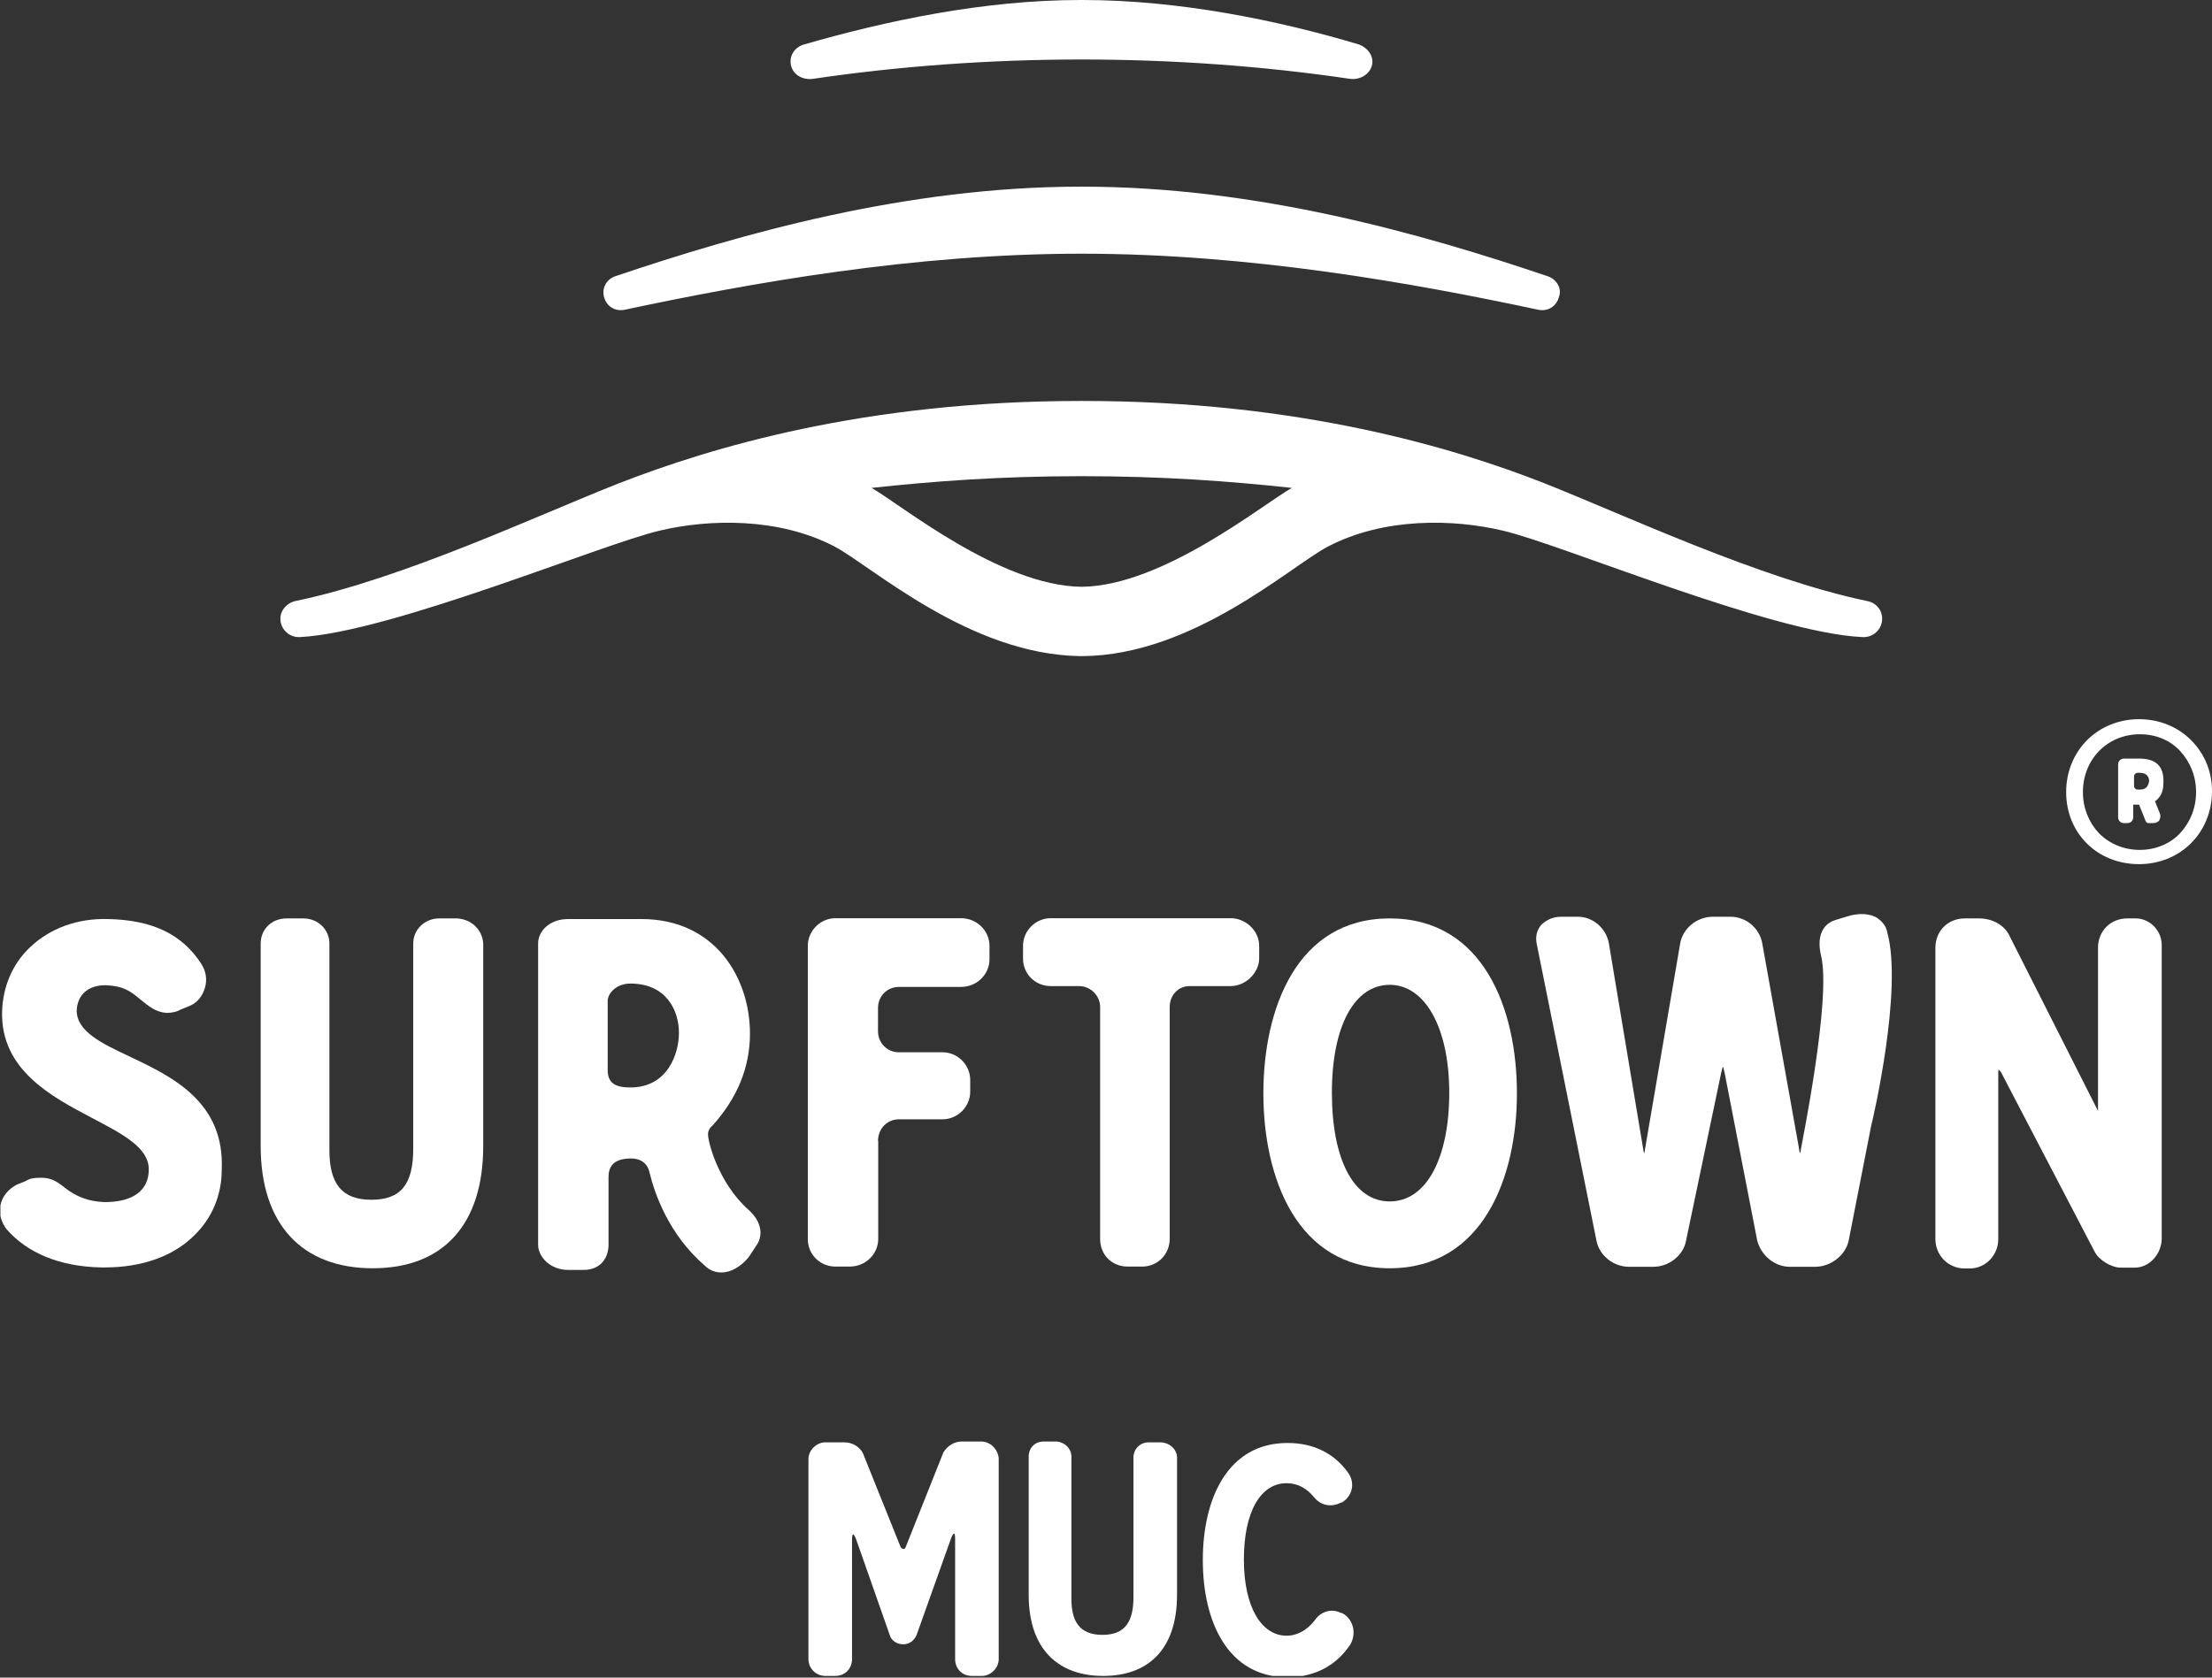 <?xml version="1.0" encoding="UTF-8"?><svg id="Ebene_1" xmlns="http://www.w3.org/2000/svg" xmlns:xlink="http://www.w3.org/1999/xlink" viewBox="0 0 105.56 80.08"><rect x="0" y="0" width="105.56" height="80.08" fill="#333333" stroke="none"/><defs><style>.cls-1{fill:#fff;}.cls-2{clip-path:url(#clippath);}.cls-3{fill:none;}</style><clipPath id="clippath"><rect class="cls-3" x=".02" width="105.53" height="80"/></clipPath></defs><g class="cls-2"><path class="cls-1" d="m46.82,68.81h-.92c-.36,0-.68.2-.88.52l-1.8,4.52c-.04.12-.16.12-.24,0l-1.8-4.48c-.16-.32-.52-.52-.88-.52h-.92c-.4,0-.8.36-.8.8v9.55c0,.44.36.8.8.8h.48c.48,0,.8-.36.8-.8v-5.71c0-.48.16-.12.2,0l1.6,4.56c.08.28.36.44.64.44s.52-.16.64-.44l1.64-4.6c.04-.12.2-.48.2,0v5.75c0,.44.32.8.8.8h.48c.4,0,.8-.36.8-.8v-9.59c-.04-.44-.4-.8-.84-.8Z"/><path class="cls-1" d="m55.37,68.85h-.56c-.4,0-.72.32-.72.72v6.67c0,1.12-.36,1.8-1.48,1.8s-1.48-.68-1.48-1.72v-6.79c0-.4-.36-.72-.76-.72h-.56c-.44,0-.72.32-.72.72v6.59c0,2.68,1.48,3.88,3.56,3.88s3.52-1.2,3.52-3.88v-6.59c-.04-.4-.4-.68-.8-.68Z"/><path class="cls-1" d="m64,77c-.44-.24-.96-.08-1.24.32-.36.48-.84.76-1.36.76-1.2,0-2.04-1.36-2.04-3.64s.8-3.64,2.04-3.64c.52,0,.96.24,1.32.68.32.4.84.48,1.28.24h.04c.52-.32.64-.96.28-1.44-.64-.88-1.6-1.4-2.88-1.4-2.84,0-4.04,2.64-4.04,5.59s1.2,5.59,4.04,5.59c1.36,0,2.36-.6,3-1.56.32-.56.12-1.28-.44-1.52Z"/><path class="cls-1" d="m6.18,50.43c-1.36-.64-2.52-1.2-2.52-2.2.04-.76.56-1.2,1.36-1.2h.04c.8.04,1.12.24,1.64.68.4.32.72.6,1.24.64.24,0,.48-.04.68-.16l.4-.16c.4-.16.64-.48.76-.88s.04-.8-.16-1.12c-.92-1.44-2.36-2.12-4.48-2.16-1.44-.04-2.76.44-3.72,1.36-.84.8-1.28,1.88-1.32,3.04-.08,2.8,2.36,4.08,4.32,5.11,1.44.76,2.68,1.4,2.68,2.44s-.8,1.56-2.08,1.56h-.08c-.72-.04-1.28-.24-1.84-.68-.4-.32-.68-.48-1.12-.48-.24,0-.52,0-.76.16l-.4.16c-.4.2-.72.56-.8,1-.08.4.04.8.28,1.12,1,1.16,2.56,1.8,4.52,1.84h.2c1.72,0,3.24-.52,4.24-1.52.84-.8,1.32-1.92,1.32-3.12.16-3.28-2.4-4.48-4.4-5.43Z"/><path class="cls-1" d="m21.76,43.84h-.8c-.68,0-1.24.52-1.24,1.2v9.79c0,1.72-.6,2.44-2,2.44s-2-.76-2-2.36v-9.87c0-.68-.56-1.2-1.24-1.2h-.8c-.72,0-1.24.52-1.24,1.2v9.67c0,3.72,1.96,5.83,5.35,5.83s5.27-2.12,5.27-5.83v-9.67c-.04-.68-.6-1.2-1.32-1.2Z"/><path class="cls-1" d="m36.03,59.54c.44-.52.32-1.24-.32-1.8-1.44-1.28-1.96-3.32-1.92-3.64,0,0,0-.2.2-.36,1.2-1.32,1.8-2.8,1.8-4.4,0-2.64-1.64-5.47-5.19-5.47h-3.48c-.92,0-1.44.6-1.44,1.16v14.39c0,.56.56,1.2,1.44,1.2h.72c.88,0,1.2-.64,1.2-1.2v-3.24c0-.6.36-.88,1.08-.88.32,0,.76.12.88.68.24,1,.92,2.96,2.64,4.44.2.2.48.32.76.32h.04c.44,0,.92-.28,1.28-.72l.32-.48Zm-5.95-7.63c-.76,0-1.08-.24-1.08-.84v-3.28c0-.4.44-.84,1.08-.84,1.72,0,2.32,1.28,2.32,2.36,0,.96-.52,2.6-2.32,2.6Z"/><path class="cls-1" d="m41.9,54.47c0-.6.44-1.04,1-1.04h2.08c.72,0,1.32-.6,1.32-1.32v-.56c0-.72-.6-1.32-1.32-1.32h-2.08c-.56,0-1-.44-1-1v-1.12c0-.56.44-1,1-1h2.96c.76,0,1.36-.6,1.36-1.32v-.64c0-.72-.6-1.32-1.36-1.32h-5.99c-.72,0-1.32.6-1.32,1.32v13.99c0,.76.6,1.32,1.32,1.32h.68c.76,0,1.36-.6,1.36-1.32v-4.68Z"/><path class="cls-1" d="m58.73,47.07c.72,0,1.36-.64,1.36-1.32v-.6c0-.72-.64-1.32-1.36-1.32h-8.59c-.72,0-1.32.6-1.32,1.32v.6c0,.76.6,1.32,1.32,1.32h1.36c.52,0,1,.44,1,1v11.07c0,.76.56,1.32,1.32,1.32h.68c.76,0,1.32-.6,1.32-1.32v-11.07c0-.56.4-1,.96-1h1.96Z"/><path class="cls-1" d="m66.32,43.84c-4.44,0-6.03,4.32-6.03,8.35s1.6,8.35,6.03,8.35,6.07-4.32,6.07-8.35-1.6-8.35-6.07-8.35Zm0,13.51c-1.72,0-2.76-2-2.76-5.19s1.08-5.15,2.76-5.15,2.84,2.04,2.84,5.15-1.08,5.19-2.84,5.19Z"/><path class="cls-1" d="m101.92,43.84h-.4c-.8,0-1.4.6-1.4,1.4v7.79l-.08-.16-4.12-8.15c-.24-.56-.84-.88-1.48-.88h-.68c-.8,0-1.4.6-1.4,1.4v13.91c0,.76.6,1.4,1.4,1.4h.24c.76,0,1.36-.64,1.36-1.4v-7.95c0-.12.04-.16,0-.16,0,0,.04.04.12.12l4.48,8.59c.2.4.8.76,1.24.76h.68c.68,0,1.28-.64,1.28-1.4v-13.91c.04-.76-.56-1.36-1.24-1.36Z"/><path class="cls-1" d="m89.62,43.84c-.36-.24-.92-.28-1.52-.08l-.52.16c-.64.2-.88.84-.68,1.68.52,2.04-.96,9.19-.96,9.27s-.04.16-.04.2c0-.04-.04-.12-.04-.2l-1.76-9.83c-.12-.72-.76-1.28-1.52-1.28h-.84c-.76,0-1.44.56-1.56,1.28l-1.68,9.83c0,.08-.04.16-.04.2,0-.04-.04-.12-.04-.2l-1.64-9.83c-.12-.72-.76-1.28-1.48-1.28h-.8c-.4,0-.72.16-.96.4-.2.24-.28.56-.2.92l2.84,14.11c.12.72.8,1.28,1.56,1.28h1.16c.76,0,1.44-.56,1.56-1.24l1.68-8.03c.04-.12.04-.2.08-.28.04.04.04.16.08.28l1.56,8.03c.2.72.84,1.24,1.56,1.24h1.2c.72,0,1.44-.52,1.6-1.24l1.08-5.51c.08-.28,1.52-6.51.76-9.23-.04-.24-.2-.48-.44-.64Z"/><path class="cls-1" d="m73.87,13.19c-6.03-2.04-13.91-4.28-22.22-4.28h-.08c-8.31,0-16.18,2.24-22.22,4.28-.44.16-.64.6-.52,1,.12.44.52.68.96.6,6.03-1.28,13.79-2.68,21.82-2.68s15.82,1.4,21.82,2.68c.44.08.84-.16.96-.6.16-.4-.08-.84-.52-1Z"/><path class="cls-1" d="m64.84,2.12c-3.88-1.16-8.59-2.12-13.19-2.12h-.08c-4.64,0-9.31,1-13.19,2.12-.44.12-.72.52-.64.96.08.48.56.76,1.08.68,4.08-.6,8.39-.92,12.79-.92s8.71.32,12.79.92c.52.08,1-.24,1.08-.68.08-.4-.2-.8-.64-.96Z"/><path class="cls-1" d="m89.1,28.69c-5.15-1.08-11.51-4.08-15.42-5.63-4.28-1.68-11.67-3.92-21.98-3.92h-.16c-10.31,0-17.66,2.24-21.98,3.92-3.96,1.56-10.31,4.56-15.46,5.63-.4.08-.72.44-.72.84,0,.52.44.92.96.88,4.36-.24,14.39-4.44,17.14-5.08,2.36-.56,5.67-.64,8.35.76,1.8.96,6.43,5.15,11.71,5.23h.12c5.27-.04,9.91-4.28,11.71-5.23,2.68-1.4,5.99-1.32,8.35-.76,2.76.64,12.79,4.88,17.14,5.08.52.04.96-.36.96-.88,0-.4-.28-.76-.72-.84Zm-37.48-.68c-3.92-.04-8.67-3.96-10.03-4.72,2.96-.32,6.15-.56,10.03-.56s7.07.24,10.03.56c-1.36.76-6.15,4.68-10.03,4.72Z"/><path class="cls-1" d="m104.56,35.33c-.64-.64-1.52-1-2.48-1s-1.84.36-2.48,1c-.64.64-1,1.52-1,2.48,0,1.96,1.48,3.44,3.48,3.44.96,0,1.84-.36,2.48-1,.64-.64,1-1.52,1-2.48s-.36-1.8-1-2.44Zm-.52,4.44c-.48.52-1.2.8-1.92.8-.76,0-1.44-.28-1.96-.8-.48-.52-.76-1.2-.76-1.96,0-1.56,1.16-2.76,2.72-2.76.76,0,1.44.28,1.92.8.48.52.76,1.2.76,1.96s-.28,1.44-.76,1.96Z"/><path class="cls-1" d="m102.08,36.21h-.72c-.16,0-.28.12-.28.28v2.52c0,.16.12.28.28.28h.16c.16,0,.28-.12.28-.28v-.6h.28l.32.8s.04.08.12.08h.24c.12,0,.2-.04.28-.12.04-.08.08-.2.04-.32l-.24-.6c.28-.2.4-.48.4-.88.04-.8-.36-1.16-1.16-1.16Zm.04,1.48h-.12c-.08,0-.16-.08-.16-.16v-.48c0-.08.08-.16.16-.16h.12c.36,0,.44.24.44.4-.04.16-.08.4-.44.4Z"/></g></svg>

